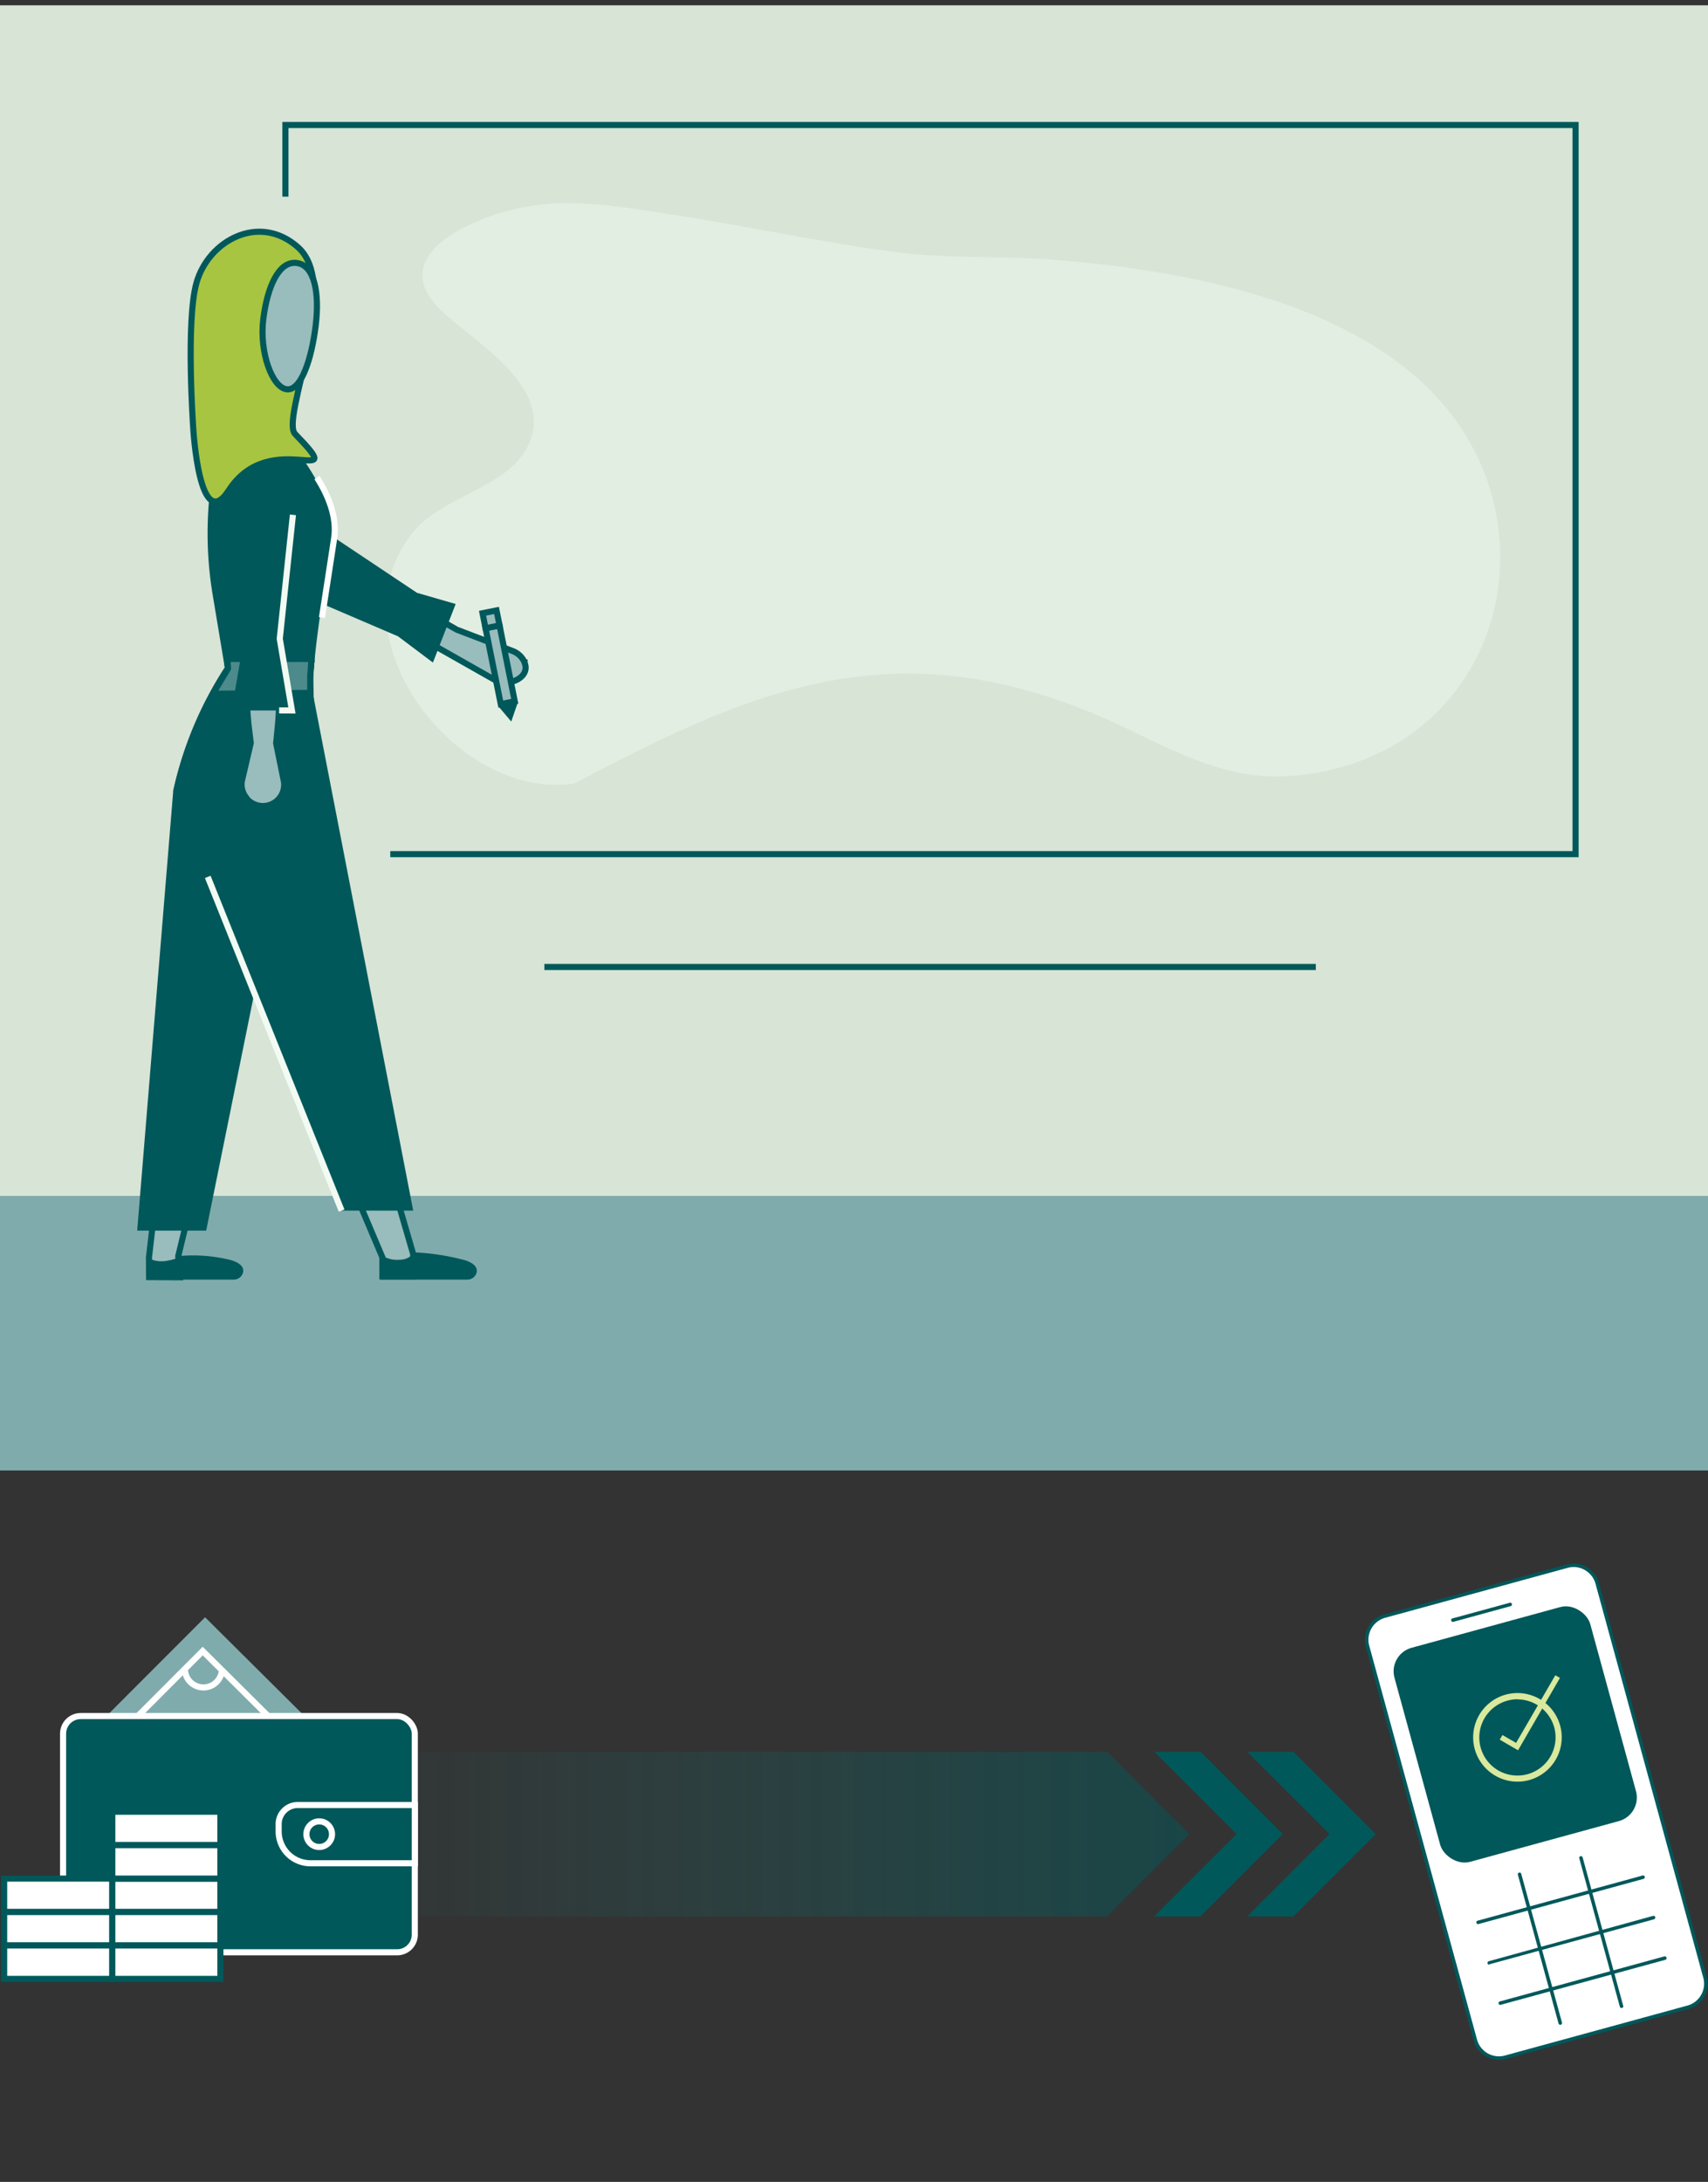 <svg xmlns="http://www.w3.org/2000/svg" xmlns:xlink="http://www.w3.org/1999/xlink" viewBox="0 0 280 357.6"><rect x="0" y="0" width="280" height="357.6" fill="#333333" stroke="none"/><defs><style>.cls-1{fill:#80abac;}.cls-2{fill:#d7e4d6;}.cls-3{opacity:0.5;fill:url(#linear-gradient);}.cls-4,.cls-6{fill:#00585a;}.cls-11,.cls-14,.cls-5{fill:none;}.cls-5,.cls-6{stroke:#fff;}.cls-11,.cls-12,.cls-14,.cls-15,.cls-5,.cls-6,.cls-7{stroke-miterlimit:10;}.cls-7,.cls-8{fill:#fff;}.cls-11,.cls-12,.cls-15,.cls-7{stroke:#00585a;}.cls-9{fill:#d9e99d;}.cls-10{fill:#e3eee2;}.cls-12{fill:#99bcbd;}.cls-13{fill:#4c8a8b;}.cls-14{stroke:#f2fbf3;}.cls-15{fill:#a7c540;}</style><linearGradient id="linear-gradient" x1="52.33" y1="300.61" x2="194.97" y2="300.61" gradientUnits="userSpaceOnUse"><stop offset="0" stop-color="#267172" stop-opacity="0"/><stop offset="1" stop-color="#00585a"/></linearGradient></defs><title>phase1-graphic3-mobile</title><g id="Layer_1" data-name="Layer 1"><rect class="cls-1" y="196" width="280" height="45"/><rect class="cls-2" y="0.87" width="280" height="195.13"/><polygon class="cls-3" points="181.47 314.09 52.33 314.09 52.33 287.13 181.51 287.13 194.97 300.59 181.47 314.09"/><polygon class="cls-4" points="196.83 287.12 189.25 287.12 202.72 300.59 189.21 314.09 196.79 314.09 210.29 300.59 196.83 287.12"/><polygon class="cls-4" points="212.06 287.12 204.48 287.12 217.95 300.59 204.45 314.09 212.03 314.09 225.53 300.59 212.06 287.12"/><polyline class="cls-1" points="51.27 282.6 33.62 265.06 16.1 282.6"/><polyline class="cls-5" points="45.71 283 33.23 270.6 21.65 282.2"/><path class="cls-5" d="M36.39,273.52a3,3,0,0,1-6.08,0"/><rect class="cls-6" x="10.34" y="281.25" width="57.66" height="38.72" rx="2.89"/><path class="cls-6" d="M48.81,295.83H68a0,0,0,0,1,0,0v9.55a0,0,0,0,1,0,0H50.9a5.22,5.22,0,0,1-5.22-5.22V299A3.13,3.13,0,0,1,48.81,295.83Z"/><circle class="cls-6" cx="52.33" cy="300.61" r="2.1"/><rect class="cls-7" x="0.68" y="307.89" width="17.72" height="5.48"/><rect class="cls-7" x="0.68" y="313.37" width="17.72" height="5.48"/><rect class="cls-7" x="0.68" y="318.85" width="17.72" height="5.48"/><rect class="cls-7" x="18.41" y="307.89" width="17.72" height="5.48"/><rect class="cls-7" x="18.41" y="313.37" width="17.72" height="5.48"/><rect class="cls-7" x="18.41" y="296.93" width="17.72" height="5.48"/><rect class="cls-7" x="18.41" y="302.41" width="17.72" height="5.48"/><rect class="cls-7" x="18.41" y="318.85" width="17.72" height="5.48"/><rect class="cls-8" x="232.33" y="259.45" width="39.03" height="74.95" rx="4" transform="translate(-69.45 77.01) rotate(-15.31)"/><path class="cls-4" d="M245.72,337.6a4.3,4.3,0,0,1-4.14-3.16l-17.67-64.57a4.29,4.29,0,0,1,3-5.27l29.93-8.19a4.29,4.29,0,0,1,5.27,3L279.78,324a4.28,4.28,0,0,1-3,5.26l-29.93,8.19A4.06,4.06,0,0,1,245.72,337.6ZM258,256.83a3.62,3.62,0,0,0-1,.13l-29.94,8.19a3.73,3.73,0,0,0-2.6,4.56l17.68,64.58a3.72,3.72,0,0,0,4.56,2.6l29.93-8.19a3.72,3.72,0,0,0,2.6-4.56l-17.67-64.58a3.7,3.7,0,0,0-1.75-2.24A3.59,3.59,0,0,0,258,256.83Z"/><rect class="cls-4" x="231.74" y="266.1" width="33.28" height="36.37" rx="4" transform="translate(-66.23 75.65) rotate(-15.31)"/><path class="cls-9" d="M248.77,292a7.26,7.26,0,1,1,1.88-.25A7.09,7.09,0,0,1,248.77,292Zm0-13.5a6,6,0,0,0-1.62.22,6.25,6.25,0,0,0-1.52,11.45,6.26,6.26,0,0,0,9.18-7,6.28,6.28,0,0,0-6-4.65Z"/><polygon class="cls-9" points="248.86 286.86 245.86 285.12 246.3 284.36 248.54 285.65 254.97 274.56 255.73 275 248.86 286.86"/><path class="cls-4" d="M255.78,331.85a.31.31,0,0,1-.28-.21l-6.65-24.32a.29.29,0,1,1,.55-.15l6.66,24.31a.29.29,0,0,1-.2.36Z"/><path class="cls-4" d="M265.83,329.1a.3.3,0,0,1-.28-.21l-6.65-24.32a.27.27,0,0,1,.2-.35.29.29,0,0,1,.35.2l6.65,24.32a.27.27,0,0,1-.2.35Z"/><path class="cls-4" d="M242.3,315.35a.28.28,0,0,1-.27-.21.29.29,0,0,1,.2-.35l27-7.39a.29.29,0,1,1,.15.55l-27,7.39Z"/><path class="cls-4" d="M244.12,322a.29.29,0,0,1-.08-.56L271,314a.29.29,0,0,1,.35.2.3.3,0,0,1-.2.36l-27,7.38Z"/><path class="cls-4" d="M245.93,328.59a.29.29,0,0,1-.08-.56l27-7.39a.29.29,0,0,1,.35.21.27.27,0,0,1-.2.35l-27,7.38Z"/><path class="cls-4" d="M238.18,265.82a.3.3,0,0,1-.28-.21.29.29,0,0,1,.2-.36l9.45-2.58a.29.29,0,0,1,.15.55l-9.45,2.59Z"/><path class="cls-10" d="M116.52,36.2c9.8,1.69,19.56,3.67,29.41,5,9.2,1.29,18.32.67,27.59,1.44,22.33,1.84,52.66,7.5,66,27.49,9.08,13.63,8.69,32.12-2.16,44.67-7.18,8.31-17.83,12.5-28.71,12.45-7.74-.12-14.67-3.38-21.85-6.83-37.59-18.87-62.18-8.14-92.63,8-19.18,2.91-40-23.75-26.69-40.91,4.67-6.07,14.91-7.36,18.62-13.64C91.91,64.06,78.25,56.46,72.44,51c-8-7.54.6-12.92,7.83-15.53,9.86-3.56,19-2,29.29-.4Q113,35.6,116.52,36.2Z"/><polyline class="cls-11" points="46.79 32.23 46.79 20.49 258.29 20.49 258.29 139.99 63.98 139.99"/><line class="cls-11" x1="89.24" y1="158.48" x2="215.71" y2="158.48"/><path class="cls-12" d="M43,92a74.42,74.42,0,0,0,14,6.47l3.39,1.22,0,0L81,111.37c2.27,1.35,6-.31,5-2.74l0-.06h0a3.47,3.47,0,0,0-1.91-1.85l-9.21-3.52L62,95.89h0L59.68,94.1c-4.09-3.22-8.25-6.49-12.94-8.76Z"/><polygon class="cls-4" points="53.7 87.38 68.36 97.16 74.7 98.99 70.97 108.59 65.25 104.29 50.58 98 53.7 87.38"/><polygon class="cls-12" points="38.32 168.37 29.22 205.87 29.49 209.34 24.44 209.31 24.42 206.08 28.76 168.59 38.32 168.37"/><polygon class="cls-12" points="56.89 168.29 67.74 205.55 67.74 209.19 62.69 209.19 62.69 206.08 46.68 168.29 56.89 168.29"/><path class="cls-4" d="M45.06,69.22S55.85,81.4,54.53,88c0,0-4.09,22.76-3.07,26.55L33.8,201.69H22.49l5.91-72.08a61.34,61.34,0,0,1,8.37-20.09l.08-.12-2-12a61.47,61.47,0,0,1,.76-23.83l1-4.36Z"/><path class="cls-4" d="M51.61,108.26a20.85,20.85,0,0,0-.15,6.29l16.28,83.86H56l-27.6-68.8a61.34,61.34,0,0,1,8.37-20.09l.08-.12-.15-1.14Z"/><path class="cls-4" d="M24.12,206.08l0,3.64,14.18,0a1.56,1.56,0,0,0,1.55-1.18c.14-.66-.16-1.44-1.92-2a25.53,25.53,0,0,0-8.57-.68s.11.4-1.94.76A4.64,4.64,0,0,1,24.12,206.08Z"/><path class="cls-4" d="M62.37,205.59l0,4.13,14.21,0a1.56,1.56,0,0,0,1.56-1.18c.13-.66-.17-1.44-1.92-2a38.6,38.6,0,0,0-8.46-1.29s-.42,1.22-2.39,1.22A4.48,4.48,0,0,1,62.37,205.59Z"/><polygon class="cls-13" points="37.36 109.59 37.24 107.98 51.07 107.98 50.86 110.81 50.91 113.56 34.94 113.71 37.36 109.59"/><path class="cls-4" d="M50.53,108.48l-.17,2.3v.09l0,2.19-14.58.14L37.71,110l.16-.28,0-.31-.07-.91H50.53m1.08-1H36.7l.15,2-2.79,4.75,17.36-.17-.06-3.2.25-3.37Z"/><path class="cls-6" d="M52.78,101.21c.29-1.8,2-13,2-13,.53-3.44-1-7.11-2.82-9.94"/><path class="cls-12" d="M39.14,86.25a73.84,73.84,0,0,0,1.24,15.34l.6,3.55v.06a55.27,55.27,0,0,0-.13,14.48l.26,2.09L39.65,128a3.5,3.5,0,0,0,.75,2.78l0,.05a3.49,3.49,0,0,0,5.49-.12h0a3.49,3.49,0,0,0,.66-2.58l-1.28-6.31.27-2.75a55,55,0,0,0-.52-14.32h0l.44-2.88c.79-5.15,1.59-10.37,1.25-15.57Z"/><path class="cls-4" d="M43,79.32A5.06,5.06,0,0,1,48,84.38l-2.16,20.31,2,11.75-9.87,0,2-11.57L37.91,84.38A5.06,5.06,0,0,1,43,79.32"/><polyline class="cls-14" points="48.02 84.38 45.86 104.69 47.86 116.44 45.76 116.43"/><line class="cls-14" x1="56" y1="198.41" x2="34.06" y2="143.72"/><path class="cls-15" d="M31.68,70.22s1,17.57,5.81,10.16c6.87-10.63,20.13.31,10.89-9.25-2.47-2.56,7.73-24.14.48-30.6-6.33-5.64-14.68-1.14-16.65,5.83C30.44,52.6,31.68,70.22,31.68,70.22Z"/><path class="cls-12" d="M51.75,53.37C51.09,58.75,49.39,64.09,47,63.8s-4.51-6.1-3.84-11.48,2.56-9.58,5.48-9.22S52.41,48,51.75,53.37Z"/><rect class="cls-12" x="80.82" y="102.6" width="2.34" height="12.69" transform="translate(-19.82 18.25) rotate(-11.34)"/><rect class="cls-12" x="79.33" y="100.25" width="2.34" height="2.51" transform="translate(-18.39 17.81) rotate(-11.34)"/><polygon class="cls-4" points="83.81 118.26 81.79 115.86 84.85 115.24 83.81 118.26"/></g></svg>